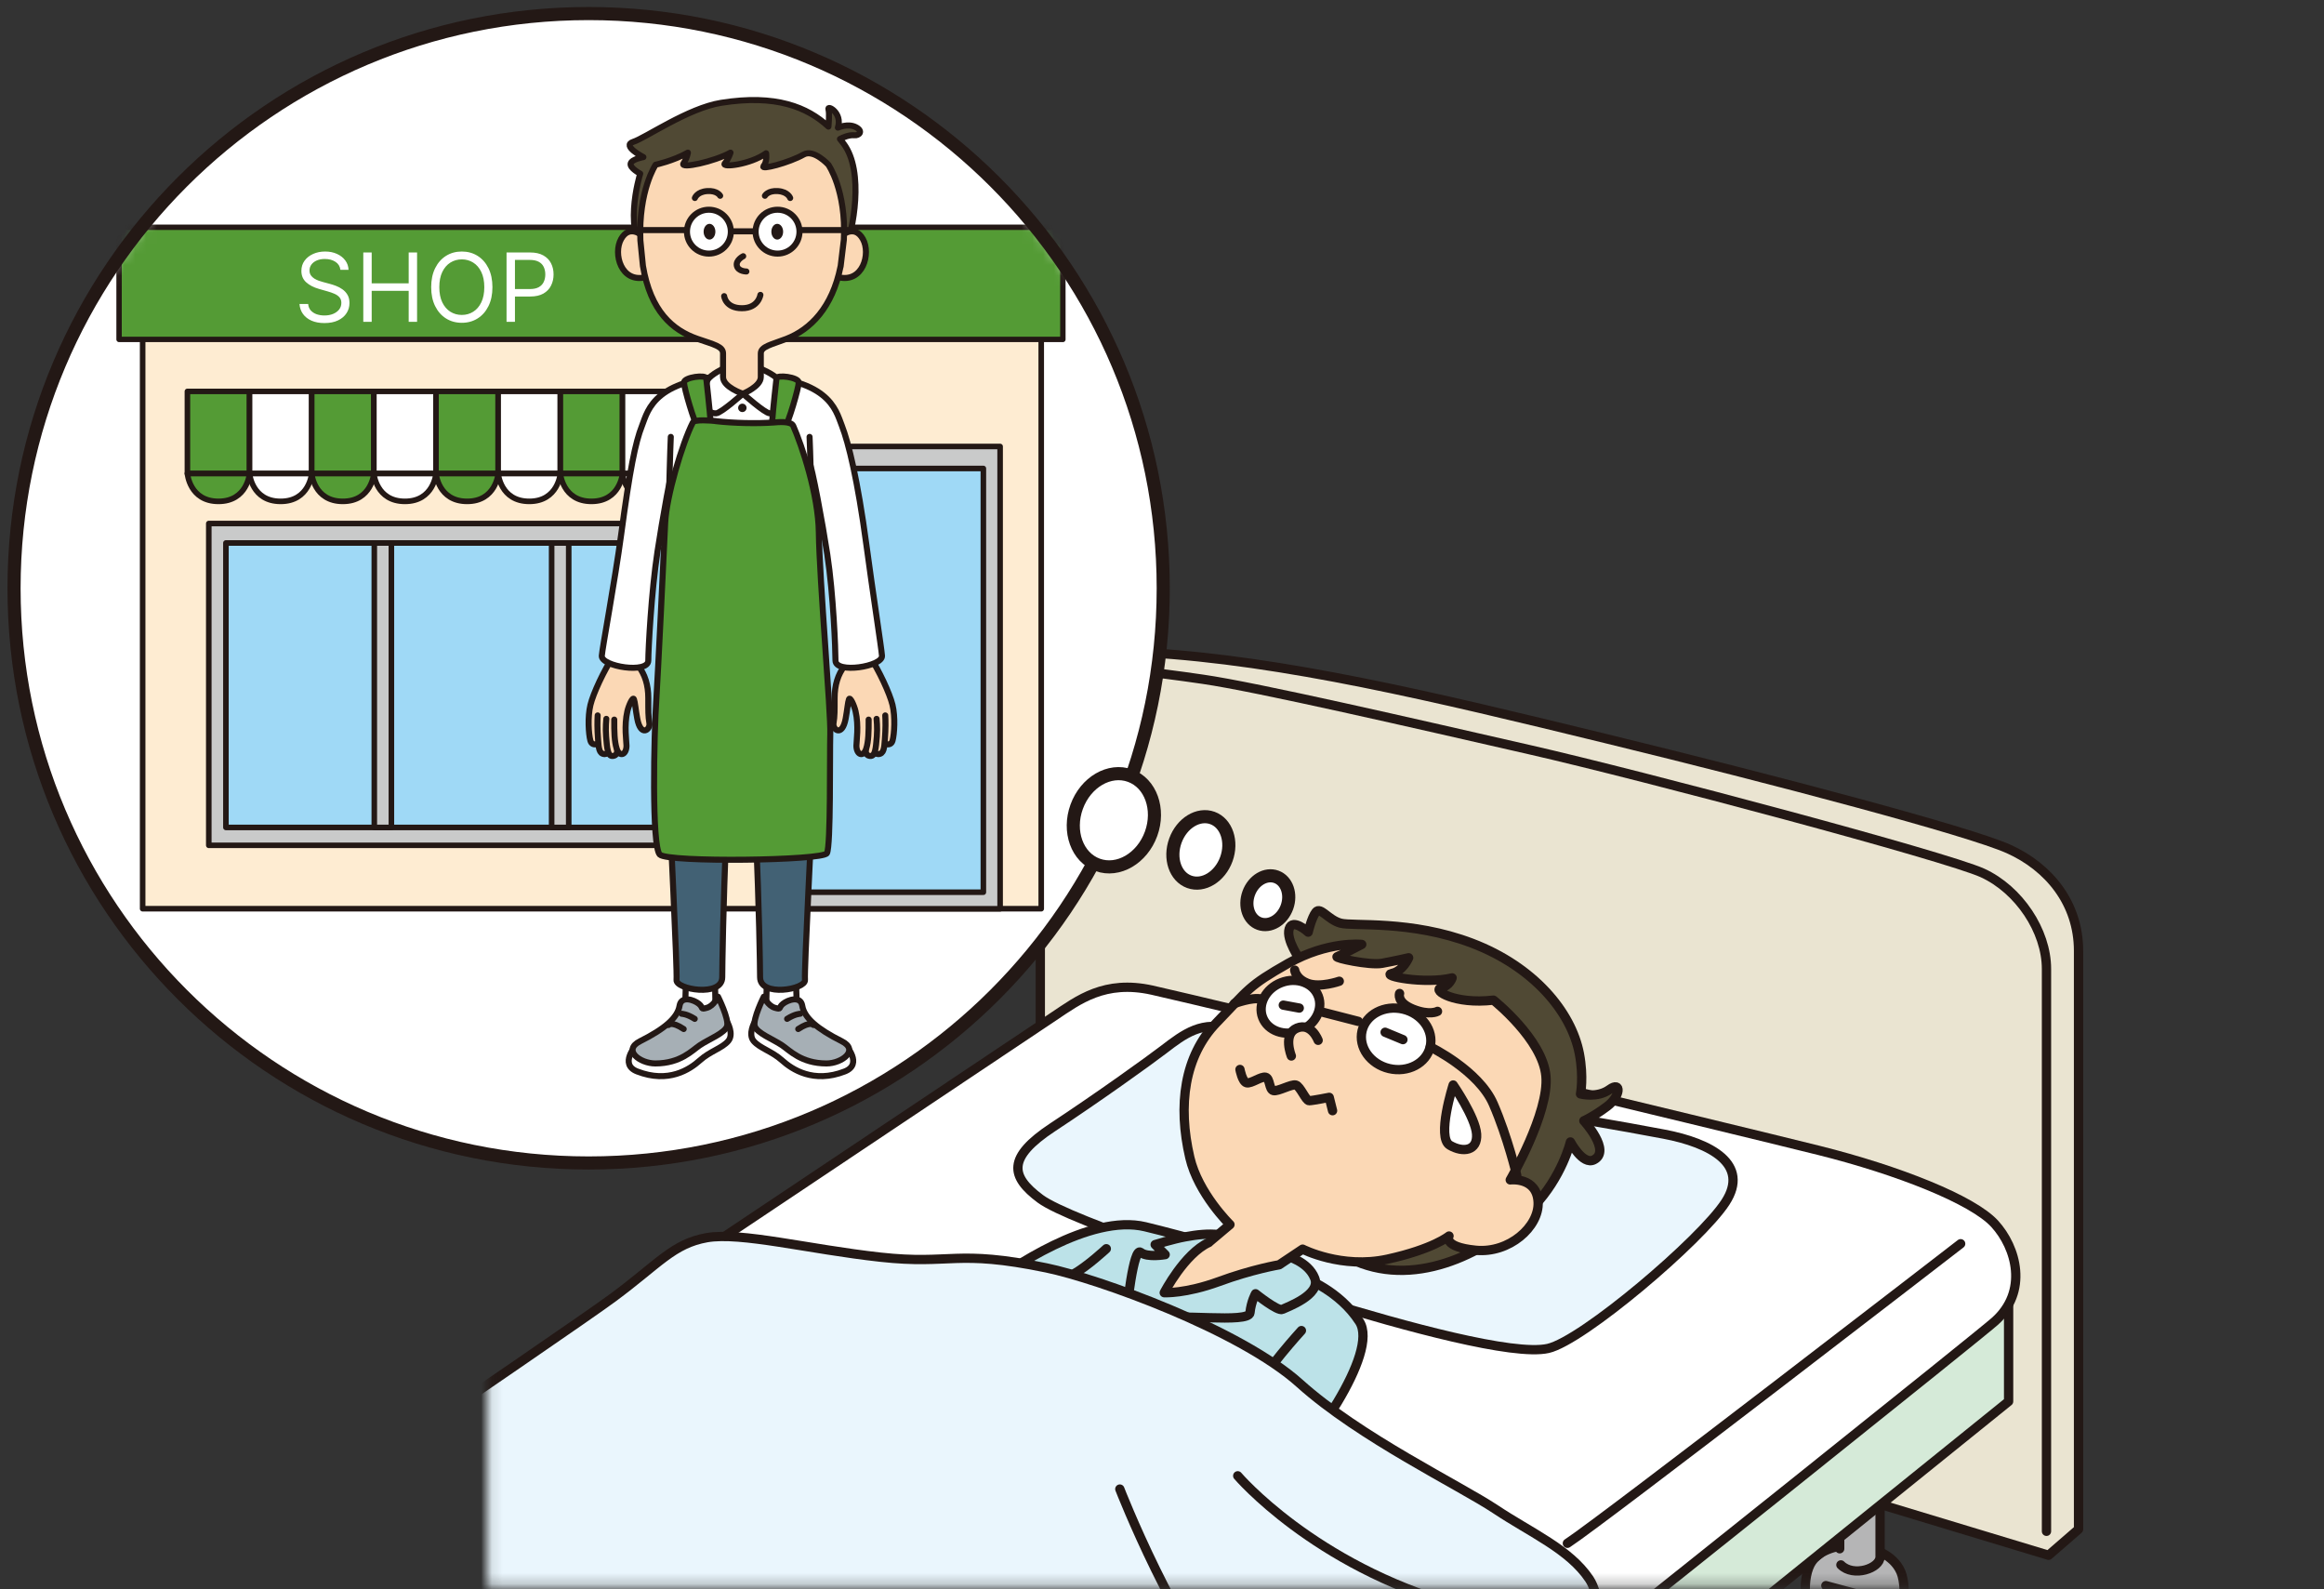 <svg width="215" height="147" viewBox="0 0 215 147" fill="none" xmlns="http://www.w3.org/2000/svg">
<rect x="0" y="0" width="215" height="147" fill="#333333" stroke="none"/>
<path d="M133.982 99.988C133.982 99.988 132.798 104.371 133.68 105.467C134.445 106.415 136.217 105.974 136.114 104.452C136.011 102.93 133.982 99.988 133.982 99.988Z" fill="white" stroke="#231815" stroke-width="0.809" stroke-linecap="round" stroke-linejoin="round"/>
<mask id="mask0_2451_17951" style="mask-type:luminance" maskUnits="userSpaceOnUse" x="45" y="44" width="170" height="103">
<path d="M214.573 44.898H45.107V146.787H214.573V44.898Z" fill="white"/>
</mask>
<g mask="url(#mask0_2451_17951)">
<path d="M168.062 150.29C166.827 149.055 166.672 145.812 167.635 144.422C168.599 143.033 170.834 142.93 170.834 142.93C170.834 142.93 173.18 143.356 173.93 143.996C174.68 144.636 174.136 147.798 174.136 147.798C174.136 147.798 169.555 151.783 168.062 150.29Z" fill="#B5B5B6" stroke="#231815" stroke-width="0.86" stroke-linecap="round" stroke-linejoin="round"/>
<path d="M176.537 152.372C177.23 149.086 175.902 146.023 173.569 145.53C171.237 145.038 168.784 147.303 168.09 150.589C167.396 153.875 168.725 156.938 171.057 157.431C173.39 157.923 175.843 155.658 176.537 152.372Z" fill="#595757" stroke="#231815" stroke-width="0.86" stroke-linecap="round" stroke-linejoin="round"/>
<path d="M175.724 152.086C176.166 149.992 175.448 148.067 174.121 147.787C172.794 147.507 171.36 148.978 170.918 151.072C170.476 153.166 171.193 155.09 172.52 155.371C173.847 155.651 175.282 154.18 175.724 152.086Z" fill="#C9CACA" stroke="#231815" stroke-width="0.86" stroke-linecap="round" stroke-linejoin="round"/>
<path d="M173.076 143.25C173.076 143.25 175.106 143.677 175.848 145.382C176.591 147.088 175.914 151.574 175.275 152.64C174.635 153.706 173.076 153.493 172.966 152.317C172.855 151.14 173.289 147.839 173.289 147.839L168.914 146.662" fill="#B5B5B6"/>
<path d="M173.076 143.25C173.076 143.25 175.106 143.677 175.848 145.382C176.591 147.088 175.914 151.574 175.275 152.64C174.635 153.706 173.076 153.493 172.966 152.317C172.855 151.14 173.289 147.839 173.289 147.839L168.914 146.662" stroke="#231815" stroke-width="0.86" stroke-linecap="round" stroke-linejoin="round"/>
<path d="M170.195 143.252V136.531L173.931 137.811V143.995C173.931 145.061 171.475 145.914 170.306 144.745" fill="#B5B5B6"/>
<path d="M170.195 143.252V136.531L173.931 137.811V143.995C173.931 145.061 171.475 145.914 170.306 144.745" stroke="#231815" stroke-width="0.86" stroke-linecap="round" stroke-linejoin="round"/>
<path d="M96.242 98.969V66.644C96.242 61.842 102.544 60.158 106.096 60.364C118.78 61.1 132.634 64.431 148.517 68.306C164.401 72.181 182.13 76.865 185.828 78.527C189.52 80.189 192.292 83.513 192.292 87.947V141.45L189.52 143.854L165.695 136.648L96.249 98.969H96.242Z" fill="#EAE4D1" stroke="#231815" stroke-width="0.86" stroke-linecap="round" stroke-linejoin="round"/>
<path d="M189.326 141.638V89.613C189.326 86.105 186.782 82.289 183.414 80.745C180.046 79.208 152.074 71.759 141.551 69.354C131.021 66.95 116.278 63.545 111.263 62.825C106.52 62.148 102.027 61.471 99.769 62.802" stroke="#231815" stroke-width="0.86" stroke-linecap="round" stroke-linejoin="round"/>
<path d="M185.822 119.469V129.624L75 219.026L59.117 212.746L57.822 194.091L185.455 120.02" fill="#D5EAD8"/>
<path d="M185.822 119.469V129.624L75 219.026L59.117 212.746L57.822 194.091L185.455 120.02" stroke="#231815" stroke-width="0.86" stroke-linecap="round" stroke-linejoin="round"/>
<path d="M61.328 118.179C61.328 118.179 95.315 95.457 97.528 93.986C99.742 92.508 102.19 90.611 106.58 91.582C111.566 92.692 160.863 104.553 168.245 106.399C175.636 108.244 182.489 110.972 184.526 113.186C186.555 115.399 187.666 119.466 184.526 122.238C181.386 125.01 74.262 210.338 72.968 211.081L9.611 158.622L61.328 118.171V118.179Z" fill="white" stroke="#231815" stroke-width="0.86" stroke-linecap="round" stroke-linejoin="round"/>
<path d="M181.386 115.039C181.386 115.039 148.142 140.71 145.002 142.747" stroke="#231815" stroke-width="0.86" stroke-linecap="round" stroke-linejoin="round"/>
<path d="M144.555 103.251C144.555 103.251 149.614 104.075 153.953 104.905C158.291 105.729 161.902 107.692 159.629 111.2C157.357 114.708 146.416 124.002 143.217 124.723C140.018 125.443 129.9 122.657 122.466 120.384C115.031 118.112 99.03 112.95 96.243 110.884C93.457 108.817 93.148 107.06 97.376 104.273C101.611 101.486 106.266 98.14 107.7 97.045C109.457 95.699 111.311 94.258 113.995 95.287C116.678 96.317 142.798 102.516 144.555 103.236V103.251Z" fill="#EAF6FD" stroke="#231815" stroke-width="0.86" stroke-linecap="round" stroke-linejoin="round"/>
<path d="M90.404 120.615C89.272 121.748 90.559 122.66 90.044 124.005C89.529 125.351 114.722 140.006 117.921 137.116C121.119 134.226 127.627 125.138 125.767 122.248C123.906 119.358 120.708 118.218 120.708 118.218C118.332 116.667 108.935 114.188 105.942 113.468C100.831 112.24 93.368 117.417 91.265 118.998" fill="#BCE2E8"/>
<path d="M90.404 120.615C89.272 121.748 90.559 122.66 90.044 124.005C89.529 125.351 114.722 140.006 117.921 137.116C121.119 134.226 127.627 125.138 125.767 122.248C123.906 119.358 120.708 118.218 120.708 118.218C118.332 116.667 108.935 114.188 105.942 113.468C100.831 112.24 93.368 117.417 91.265 118.998" stroke="#231815" stroke-width="0.86" stroke-linecap="round" stroke-linejoin="round"/>
<path d="M102.348 115.5C102.348 115.5 100.583 117.147 99.252 117.882" stroke="#231815" stroke-width="0.86" stroke-linecap="round" stroke-linejoin="round"/>
<path d="M106.867 122.039C108.727 121.421 115.537 122.451 115.64 121.421C115.743 120.392 116.154 119.664 116.154 119.664C116.154 119.664 118.221 121.318 118.632 121.112C119.044 120.906 122.243 119.767 121.625 118.222C121.008 116.671 119.044 116.156 118.632 116.053C118.632 116.053 113.779 114.296 112.75 114.193C111.72 114.09 110.786 114.193 109.654 114.399C108.522 114.605 106.867 115.119 106.867 115.119L107.794 116.046C107.794 116.046 106.132 116.34 105.529 115.84C104.874 115.288 104.234 120.892 104.08 122.862" fill="#BCE2E8"/>
<path d="M106.867 122.039C108.727 121.421 115.537 122.451 115.64 121.421C115.743 120.392 116.154 119.664 116.154 119.664C116.154 119.664 118.221 121.318 118.632 121.112C119.044 120.906 122.243 119.767 121.625 118.222C121.008 116.671 119.044 116.156 118.632 116.053C118.632 116.053 113.779 114.296 112.75 114.193C111.72 114.09 110.786 114.193 109.654 114.399C108.522 114.605 106.867 115.119 106.867 115.119L107.794 116.046C107.794 116.046 106.132 116.34 105.529 115.84C104.874 115.288 104.234 120.892 104.08 122.862" stroke="#231815" stroke-width="0.86" stroke-linecap="round" stroke-linejoin="round"/>
<path d="M120.398 123.07C120.398 123.07 116.993 126.784 115.854 129.056" stroke="#231815" stroke-width="0.86" stroke-linecap="round" stroke-linejoin="round"/>
<path d="M120.296 88.8C120.296 88.8 118.951 86.939 119.267 85.91C119.576 84.88 121.024 86.219 121.024 86.219C121.024 86.219 121.333 84.873 121.745 84.358C122.157 83.844 122.877 85.079 124.017 85.388C125.157 85.697 130.525 85.079 136.202 87.248C141.878 89.417 145.371 93.579 146.114 97.469C146.526 99.639 146.217 101.183 146.217 101.183C146.217 101.183 147.769 101.595 148.901 100.771C150.033 99.948 149.93 101.389 148.695 102.323C147.46 103.256 146.526 103.668 146.526 103.668C146.526 103.668 149.099 106.463 147.452 107.279C146.423 107.793 145.283 105.624 145.283 105.624C145.283 105.624 144.526 108.83 141.878 111.61C138.231 115.441 131.782 118.971 125.98 116.875C117.23 113.713 120.304 88.792 120.304 88.792L120.296 88.8Z" fill="#504934" stroke="#231815" stroke-width="0.86" stroke-linecap="round" stroke-linejoin="round"/>
<path d="M111.825 114.921L113.788 113.266C113.788 113.266 110.847 110.399 110.075 107.075C108.942 102.222 109.56 97.677 112.553 94.582C115.546 91.486 115.457 91.214 119.164 89.111C122.87 87.008 125.98 87.353 125.98 87.353C125.98 87.353 124.017 88.383 123.708 88.486C123.399 88.588 126.701 89.309 127.841 89.103C128.98 88.897 130.319 88.588 130.319 88.588C130.319 88.588 129.804 89.824 128.767 90.037C127.73 90.25 131.76 91.067 134.341 90.449C134.341 90.449 134.135 91.17 133.311 91.376C132.488 91.581 134.547 92.927 138.165 92.508C138.165 92.508 142.709 96.118 143.018 99.53C143.327 102.942 139.716 109.134 139.716 109.134C139.716 109.134 142.187 108.825 142.297 111.2C142.4 113.472 139.613 115.95 136.518 115.642C133.422 115.333 134.054 114.325 134.054 114.325C134.054 114.325 132.591 115.539 128.355 116.465C124.12 117.392 120.509 115.539 120.509 115.539L118.34 116.987C118.34 116.987 115.862 117.399 112.766 118.539C109.67 119.671 107.707 119.568 107.707 119.568C107.707 119.568 109.567 115.958 111.84 114.921H111.825Z" fill="#FBD8B5" stroke="#231815" stroke-width="0.86" stroke-linecap="round" stroke-linejoin="round"/>
<path d="M132.308 96.831C132.666 95.313 131.546 93.75 129.807 93.34C128.068 92.93 126.367 93.828 126.009 95.346C125.652 96.863 126.771 98.426 128.51 98.836C130.25 99.247 131.95 98.349 132.308 96.831Z" fill="white" stroke="#231815" stroke-width="0.86" stroke-linecap="round" stroke-linejoin="round"/>
<path d="M120.246 95.35C121.666 94.8 122.431 93.357 121.955 92.126C121.479 90.895 119.941 90.342 118.521 90.892C117.101 91.441 116.335 92.885 116.812 94.116C117.288 95.347 118.825 95.899 120.246 95.35Z" fill="white" stroke="#231815" stroke-width="0.86" stroke-linecap="round" stroke-linejoin="round"/>
<path d="M128.141 95.477L129.788 96.16" stroke="#231815" stroke-width="0.86" stroke-linecap="round" stroke-linejoin="round"/>
<path d="M118.721 92.969L120.199 93.241" stroke="#231815" stroke-width="0.86" stroke-linecap="round" stroke-linejoin="round"/>
<path d="M119.775 89.731C119.775 89.731 119.878 90.554 121.011 90.966C122.143 91.378 123.901 90.76 123.901 90.76" stroke="#231815" stroke-width="0.86" stroke-linecap="round" stroke-linejoin="round"/>
<path d="M129.48 91.891C129.48 91.891 129.171 92.714 130.716 93.339C132.267 93.957 132.988 93.545 132.988 93.545" stroke="#231815" stroke-width="0.86" stroke-linecap="round" stroke-linejoin="round"/>
<path d="M122.457 93.648L125.663 94.472" stroke="#231815" stroke-width="0.86" stroke-linecap="round" stroke-linejoin="round"/>
<path d="M119.467 97.674C119.467 97.674 118.644 95.637 119.982 95.093C121.321 94.549 121.946 96.225 121.946 96.225" fill="#FBD8B5"/>
<path d="M119.467 97.674C119.467 97.674 118.644 95.637 119.982 95.093C121.321 94.549 121.946 96.225 121.946 96.225" stroke="#231815" stroke-width="0.86" stroke-linecap="round" stroke-linejoin="round"/>
<path d="M132.318 96.832C132.318 96.832 136.811 99.016 138.15 102.112C139.495 105.208 140.319 108.722 140.319 108.722" stroke="#231815" stroke-width="0.86" stroke-linecap="round" stroke-linejoin="round"/>
<path d="M134.436 100.355C134.436 100.355 132.884 105.209 134.127 105.929C135.362 106.65 136.708 106.444 136.605 104.9C136.502 103.348 134.436 100.355 134.436 100.355Z" fill="white" stroke="#231815" stroke-width="0.86" stroke-linecap="round" stroke-linejoin="round"/>
<path d="M114.713 98.918C114.713 98.918 114.919 100.05 115.331 100.153C115.742 100.256 116.676 99.536 117.088 99.639C117.5 99.742 117.397 100.771 117.809 100.874C118.22 100.977 119.463 100.256 119.875 100.359C120.287 100.462 120.801 101.808 121.11 101.808C121.419 101.808 122.971 101.499 122.971 101.499L123.28 102.734" stroke="#231815" stroke-width="0.86" stroke-linecap="round" stroke-linejoin="round"/>
<path d="M114.201 92.821C114.201 92.821 115.856 92.203 116.679 92.409" stroke="#231815" stroke-width="0.86" stroke-linecap="round" stroke-linejoin="round"/>
<path d="M11.088 151.239C11.088 151.239 52.458 123.164 56.708 120.024C60.958 116.884 62.253 115.038 65.392 114.479C68.532 113.928 74.834 115.553 81.438 116.281C88.041 117.009 88.372 115.531 96.806 117.274C101.564 118.259 114.704 122.972 120.249 127.965C125.793 132.951 135.022 137.385 138.353 139.598C141.676 141.812 145.184 143.29 147.037 146.062C148.89 148.834 148.147 158.805 146.853 161.945C145.559 165.085 135.22 173.578 128.94 178.387C122.661 183.189 93.291 207.573 88.122 211.816C82.952 216.066 78.327 219.662 75.746 220.5C73.165 221.331 67.988 213.485 66.51 212.926C65.032 212.375 11.103 151.239 11.103 151.239H11.088Z" fill="#EAF6FD" stroke="#231815" stroke-width="0.86" stroke-linecap="round" stroke-linejoin="round"/>
<path d="M-16.803 149.762C-16.803 145.695 -15.876 143.114 -12.369 143.298C-8.861 143.482 7.765 144.96 28.266 150.13C44.715 154.277 64.864 163.895 72.35 169.587C75.43 171.925 75.938 173.896 75.938 178.572C75.938 191.838 76.107 223.457 76.107 223.457L73.519 224.752L-15.325 190.955L-16.803 149.769V149.762Z" fill="#EAE4D1" stroke="#231815" stroke-width="0.86" stroke-linecap="round" stroke-linejoin="round"/>
<path d="M-14.4 145.516C-14.4 145.516 -12.555 145.699 -4.245 146.626C4.064 147.553 25.859 151.795 40.639 157.34C55.413 162.884 69.266 171.194 70.744 172.672C72.222 174.15 72.958 177.841 72.958 181.54V222.726" stroke="#231815" stroke-width="0.86" stroke-linecap="round" stroke-linejoin="round"/>
<path d="M114.506 136.504C114.506 136.504 121.528 144.762 134.742 148.483" stroke="#231815" stroke-width="0.86" stroke-linecap="round" stroke-linejoin="round"/>
<path d="M103.598 137.73C103.598 137.73 108.701 150.886 114.789 157.835" stroke="#231815" stroke-width="0.86" stroke-linecap="round" stroke-linejoin="round"/>
</g>
<path d="M54.456 107.569C83.814 107.569 107.614 83.769 107.614 54.411C107.614 25.053 83.814 1.254 54.456 1.254C25.098 1.254 1.299 25.053 1.299 54.411C1.299 83.769 25.098 107.569 54.456 107.569Z" fill="white"/>
<mask id="mask1_2451_17951" style="mask-type:luminance" maskUnits="userSpaceOnUse" x="1" y="1" width="107" height="107">
<path d="M54.458 107.565C83.816 107.565 107.616 83.766 107.616 54.407C107.616 25.049 83.816 1.25 54.458 1.25C25.1 1.25 1.301 25.049 1.301 54.407C1.301 83.766 25.1 107.565 54.458 107.565Z" fill="white"/>
</mask>
<g mask="url(#mask1_2451_17951)">
<path d="M96.327 29.586H13.197V84.052H96.327V29.586Z" fill="#FEECD2" stroke="#231815" stroke-width="0.515" stroke-linecap="round" stroke-linejoin="round"/>
<path d="M67.51 48.422H19.316V78.188H67.51V48.422Z" fill="#C9CACA" stroke="#231815" stroke-width="0.515" stroke-linecap="round" stroke-linejoin="round"/>
<path d="M65.925 50.223H20.9V76.533H65.925V50.223Z" fill="#9FD9F6" stroke="#231815" stroke-width="0.515" stroke-linecap="round" stroke-linejoin="round"/>
<path d="M36.208 50.223H34.627V76.533H36.208V50.223Z" fill="#C9CACA" stroke="#231815" stroke-width="0.515" stroke-linecap="round" stroke-linejoin="round"/>
<path d="M52.614 50.223H51.033V76.533H52.614V50.223Z" fill="#C9CACA" stroke="#231815" stroke-width="0.515" stroke-linecap="round" stroke-linejoin="round"/>
<path d="M23.088 36.203H17.338V43.799H23.088V36.203Z" fill="#549B35" stroke="#231815" stroke-width="0.515" stroke-linecap="round" stroke-linejoin="round"/>
<path d="M28.838 36.203H23.088V43.799H28.838V36.203Z" fill="white"/>
<path d="M28.838 36.203H23.088V43.799H28.838V36.203Z" stroke="#231815" stroke-width="0.515" stroke-linecap="round" stroke-linejoin="round"/>
<path d="M34.588 36.203H28.838V43.799H34.588V36.203Z" fill="#549B35" stroke="#231815" stroke-width="0.515" stroke-linecap="round" stroke-linejoin="round"/>
<path d="M40.338 36.203H34.588V43.799H40.338V36.203Z" fill="white"/>
<path d="M40.338 36.203H34.588V43.799H40.338V36.203Z" stroke="#231815" stroke-width="0.515" stroke-linecap="round" stroke-linejoin="round"/>
<path d="M46.086 36.203H40.336V43.799H46.086V36.203Z" fill="#549B35" stroke="#231815" stroke-width="0.515" stroke-linecap="round" stroke-linejoin="round"/>
<path d="M51.838 36.203H46.088V43.799H51.838V36.203Z" fill="white"/>
<path d="M51.838 36.203H46.088V43.799H51.838V36.203Z" stroke="#231815" stroke-width="0.515" stroke-linecap="round" stroke-linejoin="round"/>
<path d="M57.592 36.203H51.842V43.799H57.592V36.203Z" fill="#549B35" stroke="#231815" stroke-width="0.515" stroke-linecap="round" stroke-linejoin="round"/>
<path d="M63.34 36.203H57.59V43.799H63.34V36.203Z" fill="white"/>
<path d="M63.34 36.203H57.59V43.799H63.34V36.203Z" stroke="#231815" stroke-width="0.515" stroke-linecap="round" stroke-linejoin="round"/>
<path d="M69.08 36.203H63.33V43.799H69.08V36.203Z" fill="#549B35" stroke="#231815" stroke-width="0.515" stroke-linecap="round" stroke-linejoin="round"/>
<path d="M92.524 41.297H72.633V84.057H92.524V41.297Z" fill="#C9CACA" stroke="#231815" stroke-width="0.515" stroke-linecap="round" stroke-linejoin="round"/>
<path d="M90.974 43.332H74.201V82.525H90.974V43.332Z" fill="#9FD9F6" stroke="#231815" stroke-width="0.515" stroke-linecap="round" stroke-linejoin="round"/>
<path d="M17.336 43.801C17.336 43.801 17.542 46.374 20.211 46.374C22.88 46.374 23.086 43.801 23.086 43.801H17.336Z" fill="#549B35" stroke="#231815" stroke-width="0.515" stroke-linecap="round" stroke-linejoin="round"/>
<path d="M23.086 43.801C23.086 43.801 23.292 46.374 25.961 46.374C28.63 46.374 28.836 43.801 28.836 43.801H23.086Z" fill="white" stroke="#231815" stroke-width="0.515" stroke-linecap="round" stroke-linejoin="round"/>
<path d="M28.838 43.801C28.838 43.801 29.044 46.374 31.713 46.374C34.382 46.374 34.588 43.801 34.588 43.801H28.838Z" fill="#549B35" stroke="#231815" stroke-width="0.515" stroke-linecap="round" stroke-linejoin="round"/>
<path d="M34.586 43.801C34.586 43.801 34.792 46.374 37.461 46.374C40.13 46.374 40.336 43.801 40.336 43.801H34.586Z" fill="white" stroke="#231815" stroke-width="0.515" stroke-linecap="round" stroke-linejoin="round"/>
<path d="M40.34 43.801C40.34 43.801 40.546 46.374 43.215 46.374C45.884 46.374 46.09 43.801 46.09 43.801H40.34Z" fill="#549B35" stroke="#231815" stroke-width="0.515" stroke-linecap="round" stroke-linejoin="round"/>
<path d="M46.09 43.801C46.09 43.801 46.296 46.374 48.965 46.374C51.634 46.374 51.84 43.801 51.84 43.801H46.09Z" fill="white" stroke="#231815" stroke-width="0.515" stroke-linecap="round" stroke-linejoin="round"/>
<path d="M51.84 43.801C51.84 43.801 52.046 46.374 54.715 46.374C57.384 46.374 57.59 43.801 57.59 43.801H51.84Z" fill="#549B35" stroke="#231815" stroke-width="0.515" stroke-linecap="round" stroke-linejoin="round"/>
<path d="M57.59 43.801C57.59 43.801 57.796 46.374 60.465 46.374C63.134 46.374 63.34 43.801 63.34 43.801H57.59Z" fill="white" stroke="#231815" stroke-width="0.515" stroke-linecap="round" stroke-linejoin="round"/>
<path d="M63.334 43.801C63.334 43.801 63.54 46.374 66.209 46.374C68.878 46.374 69.084 43.801 69.084 43.801H63.334Z" fill="#549B35" stroke="#231815" stroke-width="0.515" stroke-linecap="round" stroke-linejoin="round"/>
<path d="M98.329 21.02H11.016V31.395H98.329V21.02Z" fill="#549B35" stroke="#231815" stroke-width="0.5" stroke-linecap="round" stroke-linejoin="round"/>
<path d="M31.492 24.956C31.454 24.639 31.302 24.392 31.034 24.217C30.767 24.041 30.439 23.954 30.05 23.954C29.766 23.954 29.518 24 29.305 24.092C29.094 24.183 28.928 24.31 28.809 24.471C28.692 24.632 28.634 24.814 28.634 25.019C28.634 25.19 28.675 25.338 28.756 25.461C28.84 25.582 28.946 25.683 29.076 25.765C29.205 25.844 29.341 25.91 29.483 25.962C29.625 26.012 29.756 26.053 29.875 26.084L30.527 26.26C30.694 26.304 30.88 26.364 31.084 26.442C31.291 26.519 31.489 26.625 31.677 26.758C31.867 26.89 32.023 27.059 32.147 27.266C32.27 27.473 32.331 27.727 32.331 28.027C32.331 28.374 32.241 28.687 32.059 28.967C31.879 29.247 31.616 29.47 31.269 29.635C30.925 29.8 30.506 29.882 30.013 29.882C29.553 29.882 29.155 29.808 28.819 29.66C28.485 29.512 28.221 29.305 28.029 29.039C27.839 28.774 27.732 28.466 27.706 28.115H28.509C28.529 28.357 28.611 28.558 28.753 28.717C28.897 28.873 29.079 28.99 29.298 29.068C29.52 29.143 29.758 29.18 30.013 29.18C30.309 29.18 30.576 29.132 30.812 29.036C31.048 28.938 31.235 28.802 31.373 28.629C31.511 28.453 31.579 28.249 31.579 28.015C31.579 27.802 31.52 27.628 31.401 27.495C31.282 27.361 31.125 27.252 30.931 27.169C30.737 27.085 30.527 27.012 30.301 26.949L29.511 26.724C29.01 26.58 28.613 26.374 28.321 26.106C28.028 25.839 27.882 25.489 27.882 25.057C27.882 24.697 27.979 24.384 28.173 24.117C28.37 23.847 28.633 23.638 28.963 23.49C29.295 23.34 29.666 23.264 30.075 23.264C30.489 23.264 30.857 23.338 31.178 23.487C31.5 23.633 31.755 23.834 31.943 24.088C32.133 24.343 32.233 24.633 32.244 24.956H31.492ZM33.609 29.77V23.352H34.386V26.21H37.808V23.352H38.585V29.77H37.808V26.899H34.386V29.77H33.609ZM45.556 26.561C45.556 27.238 45.434 27.823 45.189 28.316C44.945 28.809 44.609 29.189 44.183 29.456C43.757 29.724 43.27 29.857 42.723 29.857C42.176 29.857 41.689 29.724 41.263 29.456C40.837 29.189 40.502 28.809 40.257 28.316C40.013 27.823 39.89 27.238 39.89 26.561C39.89 25.884 40.013 25.299 40.257 24.806C40.502 24.313 40.837 23.933 41.263 23.665C41.689 23.398 42.176 23.264 42.723 23.264C43.27 23.264 43.757 23.398 44.183 23.665C44.609 23.933 44.945 24.313 45.189 24.806C45.434 25.299 45.556 25.884 45.556 26.561ZM44.804 26.561C44.804 26.005 44.711 25.536 44.525 25.154C44.341 24.771 44.091 24.482 43.776 24.286C43.463 24.09 43.112 23.991 42.723 23.991C42.335 23.991 41.983 24.09 41.667 24.286C41.354 24.482 41.104 24.771 40.918 25.154C40.734 25.536 40.642 26.005 40.642 26.561C40.642 27.116 40.734 27.585 40.918 27.968C41.104 28.35 41.354 28.639 41.667 28.836C41.983 29.032 42.335 29.13 42.723 29.13C43.112 29.13 43.463 29.032 43.776 28.836C44.091 28.639 44.341 28.35 44.525 27.968C44.711 27.585 44.804 27.116 44.804 26.561ZM46.862 29.77V23.352H49.031C49.534 23.352 49.946 23.443 50.266 23.625C50.587 23.804 50.825 24.048 50.98 24.355C51.135 24.662 51.212 25.005 51.212 25.383C51.212 25.761 51.135 26.104 50.98 26.413C50.828 26.723 50.591 26.969 50.272 27.153C49.952 27.335 49.543 27.426 49.044 27.426H47.489V26.736H49.018C49.363 26.736 49.64 26.677 49.849 26.558C50.058 26.439 50.209 26.278 50.303 26.075C50.399 25.87 50.447 25.64 50.447 25.383C50.447 25.126 50.399 24.896 50.303 24.693C50.209 24.491 50.057 24.332 49.846 24.217C49.635 24.1 49.355 24.041 49.006 24.041H47.64V29.77H46.862Z" fill="white"/>
<path d="M78.244 59.671L80.281 59.598C80.281 59.598 80.156 60.237 80.399 60.605C81.325 62.017 82.311 64.135 82.568 65.201C82.84 66.326 82.737 67.885 82.575 68.495C82.399 69.172 81.472 68.841 81.061 67.856C80.855 67.37 79.899 67.642 79.899 67.642L79.707 65.26L78.244 59.664V59.671Z" fill="#FBD8B5" stroke="#231815" stroke-width="0.559" stroke-linecap="round" stroke-linejoin="round"/>
<path d="M81.897 66.172C81.926 66.665 81.941 67.371 81.86 68.415C81.801 69.172 81.779 69.731 81.25 69.753C80.654 69.775 80.581 68.047 80.581 68.047L80.309 66.819" fill="#FBD8B5"/>
<path d="M81.897 66.172C81.926 66.665 81.941 67.371 81.86 68.415C81.801 69.172 81.779 69.731 81.25 69.753C80.654 69.775 80.581 68.047 80.581 68.047L80.309 66.819" stroke="#231815" stroke-width="0.559" stroke-linecap="round" stroke-linejoin="round"/>
<path d="M81.095 66.489C81.095 66.489 81.184 67.32 81.118 68.121C81.029 69.217 80.97 69.952 80.514 69.923C79.919 69.886 80.103 69.188 80.132 68.57C80.147 68.195 79.934 66.438 79.934 66.438" fill="#FBD8B5"/>
<path d="M81.095 66.489C81.095 66.489 81.184 67.32 81.118 68.121C81.029 69.217 80.97 69.952 80.514 69.923C79.919 69.886 80.103 69.188 80.132 68.57C80.147 68.195 79.934 66.438 79.934 66.438" stroke="#231815" stroke-width="0.559" stroke-linecap="round" stroke-linejoin="round"/>
<path d="M80.361 66.558C80.368 67.676 80.346 68.587 80.14 69.234C79.883 70.073 79.236 69.83 79.228 68.977C79.228 68.58 79.464 67.131 79.147 65.778C79.022 65.249 78.64 64.396 78.537 64.683C78.434 64.969 78.39 65.624 78.236 66.462C77.912 68.205 77.015 67.492 77.111 66.896C77.221 66.212 77.214 65.8 77.214 64.58C77.214 63.352 77.522 62.381 78.14 61.58C78.699 60.866 77.949 60.175 78.118 59.881L80.287 59.602" fill="#FBD8B5"/>
<path d="M80.361 66.558C80.368 67.676 80.346 68.587 80.14 69.234C79.883 70.073 79.236 69.83 79.228 68.977C79.228 68.58 79.464 67.131 79.147 65.778C79.022 65.249 78.64 64.396 78.537 64.683C78.434 64.969 78.39 65.624 78.236 66.462C77.912 68.205 77.015 67.492 77.111 66.896C77.221 66.212 77.214 65.8 77.214 64.58C77.214 63.352 77.522 62.381 78.14 61.58C78.699 60.866 77.949 60.175 78.118 59.881L80.287 59.602" stroke="#231815" stroke-width="0.559" stroke-linecap="round" stroke-linejoin="round"/>
<path d="M79.03 12.511C79.479 12.562 79.898 12.136 79.177 11.761C78.449 11.386 77.515 11.805 77.515 11.805C77.964 10.437 76.515 9.679 76.64 10.106C76.751 10.481 76.662 11.474 76.64 11.709C74.692 9.907 71.802 8.701 66.713 9.51C63.669 9.996 59.698 12.768 58.581 13.121C57.463 13.474 59.522 14.533 59.522 14.533C59.522 14.533 58.463 14.709 58.345 15.121C58.227 15.533 59.228 16.062 59.228 16.062C59.169 16.239 57.47 21.871 60.117 23.813C63.662 26.416 76.332 27.408 78.214 22.996C78.898 21.386 79.993 15.878 78.052 13.297C77.942 13.15 77.824 13.003 77.707 12.856C77.971 12.716 78.552 12.459 79.03 12.511Z" fill="#504934" stroke="#231815" stroke-width="0.559" stroke-linecap="round" stroke-linejoin="round"/>
<path d="M59.345 21.75C59.345 21.75 58.227 20.75 57.463 22.103C56.698 23.456 57.463 26.221 59.757 25.633C62.051 25.045 59.345 21.75 59.345 21.75Z" fill="#FBD8B5" stroke="#231815" stroke-width="0.559" stroke-linecap="round" stroke-linejoin="round"/>
<path d="M77.942 21.75C77.942 21.75 79.06 20.75 79.825 22.103C80.589 23.456 79.825 26.221 77.53 25.633C75.236 25.045 77.942 21.75 77.942 21.75Z" fill="#FBD8B5" stroke="#231815" stroke-width="0.559" stroke-linecap="round" stroke-linejoin="round"/>
<path d="M58.854 96.67C58.854 96.67 57.236 98.442 58.949 99.104C61.846 100.229 63.81 98.92 64.751 98.075C65.685 97.236 66.81 96.95 67.369 96.295C67.928 95.641 67.273 94.516 67.273 94.516L58.854 96.67Z" fill="white" stroke="#231815" stroke-width="0.559" stroke-linecap="round" stroke-linejoin="round"/>
<path d="M63.552 87.874C63.552 87.874 63.383 92.831 63.383 93.485C63.383 94.14 66.192 94.419 66.192 93.11C66.192 91.801 66.023 87.963 66.023 87.963L63.552 87.867V87.874Z" fill="white" stroke="#231815" stroke-width="0.559" stroke-linecap="round" stroke-linejoin="round"/>
<path d="M62.867 93.026C63.029 92.077 64.176 92.467 64.647 92.842C65.117 93.217 64.742 93.401 65.397 93.217C66.051 93.033 66.426 92.188 66.426 92.188C66.426 92.188 67.456 94.246 67.264 94.901C67.073 95.555 65.581 96.114 64.742 96.68C64.044 97.144 62.963 98.364 60.624 98.364C59.212 98.364 57.558 97.136 59.22 96.305C61.463 95.18 62.683 94.151 62.867 93.033V93.026Z" fill="#A6AFB5" stroke="#231815" stroke-width="0.559" stroke-linecap="round" stroke-linejoin="round"/>
<path d="M61.846 94.805C61.846 94.805 62.125 94.43 63.25 95.18" stroke="#231815" stroke-width="0.559" stroke-linecap="round" stroke-linejoin="round"/>
<path d="M63.059 93.769C63.059 93.769 63.529 93.769 64.272 94.24" stroke="#231815" stroke-width="0.559" stroke-linecap="round" stroke-linejoin="round"/>
<path d="M78.243 96.67C78.243 96.67 79.861 98.442 78.147 99.104C75.25 100.229 73.287 98.92 72.346 98.075C71.412 97.236 70.287 96.95 69.728 96.295C69.169 95.641 69.823 94.516 69.823 94.516L78.243 96.67Z" fill="white" stroke="#231815" stroke-width="0.559" stroke-linecap="round" stroke-linejoin="round"/>
<path d="M73.545 88.136C73.545 88.136 73.714 92.673 73.714 93.276C73.714 93.879 70.891 94.129 70.891 92.931C70.891 91.732 71.06 88.217 71.06 88.217L73.545 88.129V88.136Z" fill="white" stroke="#231815" stroke-width="0.559" stroke-linecap="round" stroke-linejoin="round"/>
<path d="M61.375 61.69C61.375 61.69 61.515 64.749 61.757 70.61C62 76.471 62.669 89.773 62.588 90.641C62.5 91.516 66.817 92.258 66.817 90.39C66.817 88.523 67.199 66.117 68.552 66.117C69.905 66.117 70.317 88.523 70.317 90.39C70.317 92.258 74.552 91.516 74.471 90.641C74.391 89.765 75.096 76.471 75.339 70.61C75.582 64.749 75.721 61.69 75.721 61.69L68.486 57.668L61.375 61.69Z" fill="#426174" stroke="#231815" stroke-width="0.559" stroke-linecap="round" stroke-linejoin="round"/>
<path d="M74.22 93.026C74.058 92.077 72.911 92.467 72.44 92.842C71.97 93.217 72.345 93.401 71.69 93.217C71.036 93.033 70.661 92.188 70.661 92.188C70.661 92.188 69.631 94.246 69.823 94.901C70.014 95.555 71.506 96.114 72.345 96.68C73.043 97.144 74.124 98.364 76.463 98.364C77.874 98.364 79.529 97.136 77.867 96.305C75.624 95.18 74.404 94.151 74.22 93.033V93.026Z" fill="#A6AFB5" stroke="#231815" stroke-width="0.559" stroke-linecap="round" stroke-linejoin="round"/>
<path d="M75.25 94.805C75.25 94.805 74.971 94.43 73.846 95.18" stroke="#231815" stroke-width="0.559" stroke-linecap="round" stroke-linejoin="round"/>
<path d="M74.032 93.769C74.032 93.769 73.561 93.769 72.818 94.24" stroke="#231815" stroke-width="0.559" stroke-linecap="round" stroke-linejoin="round"/>
<path d="M58.947 59.671L56.91 59.598C56.91 59.598 57.035 60.237 56.793 60.605C55.866 62.017 54.881 64.135 54.623 65.201C54.351 66.326 54.454 67.885 54.616 68.495C54.792 69.172 55.719 68.841 56.131 67.856C56.337 67.37 57.293 67.642 57.293 67.642L57.484 65.26L58.947 59.664V59.671Z" fill="#FBD8B5" stroke="#231815" stroke-width="0.559" stroke-linecap="round" stroke-linejoin="round"/>
<path d="M55.293 66.172C55.264 66.665 55.249 67.371 55.33 68.415C55.389 69.172 55.411 69.731 55.94 69.753C56.536 69.775 56.609 68.047 56.609 68.047L56.881 66.819" fill="#FBD8B5"/>
<path d="M55.293 66.172C55.264 66.665 55.249 67.371 55.33 68.415C55.389 69.172 55.411 69.731 55.94 69.753C56.536 69.775 56.609 68.047 56.609 68.047L56.881 66.819" stroke="#231815" stroke-width="0.559" stroke-linecap="round" stroke-linejoin="round"/>
<path d="M56.093 66.489C56.093 66.489 56.005 67.32 56.072 68.121C56.16 69.217 56.219 69.952 56.675 69.923C57.27 69.886 57.086 69.188 57.057 68.57C57.042 68.195 57.255 66.438 57.255 66.438" fill="#FBD8B5"/>
<path d="M56.093 66.489C56.093 66.489 56.005 67.32 56.072 68.121C56.16 69.217 56.219 69.952 56.675 69.923C57.27 69.886 57.086 69.188 57.057 68.57C57.042 68.195 57.255 66.438 57.255 66.438" stroke="#231815" stroke-width="0.559" stroke-linecap="round" stroke-linejoin="round"/>
<path d="M56.827 66.558C56.82 67.676 56.842 68.587 57.048 69.234C57.305 70.073 57.952 69.83 57.96 68.977C57.96 68.58 57.724 67.131 58.041 65.778C58.166 65.249 58.548 64.396 58.651 64.683C58.754 64.969 58.798 65.624 58.953 66.462C59.276 68.205 60.173 67.492 60.078 66.896C59.967 66.212 59.975 65.8 59.975 64.58C59.975 63.352 59.666 62.381 59.048 61.58C58.489 60.866 59.239 60.175 59.07 59.881L56.901 59.602" fill="#FBD8B5"/>
<path d="M56.827 66.558C56.82 67.676 56.842 68.587 57.048 69.234C57.305 70.073 57.952 69.83 57.96 68.977C57.96 68.58 57.724 67.131 58.041 65.778C58.166 65.249 58.548 64.396 58.651 64.683C58.754 64.969 58.798 65.624 58.953 66.462C59.276 68.205 60.173 67.492 60.078 66.896C59.967 66.212 59.975 65.8 59.975 64.58C59.975 63.352 59.666 62.381 59.048 61.58C58.489 60.866 59.239 60.175 59.07 59.881L56.901 59.602" stroke="#231815" stroke-width="0.559" stroke-linecap="round" stroke-linejoin="round"/>
<path d="M74.823 42.527C75.153 43.306 76.095 48.395 76.536 51.285C77.102 55.005 77.293 60.094 77.293 61.094C77.293 62.344 81.661 61.653 81.595 60.66C81.551 59.976 80.72 54.652 80.154 50.409C79.338 44.343 78.499 40.96 77.882 39.372C77.293 37.872 76.734 34.842 68.638 34.695C60.542 34.842 59.976 37.872 59.395 39.372C58.77 40.96 58.278 43.402 57.461 49.476C56.888 53.718 55.718 59.976 55.674 60.66C55.616 61.66 59.976 62.344 59.976 61.094C59.976 60.087 60.256 54.748 60.822 51.035C61.263 48.145 62.116 43.299 62.44 42.519" fill="white"/>
<path d="M74.823 42.527C75.153 43.306 76.095 48.395 76.536 51.285C77.102 55.005 77.293 60.094 77.293 61.094C77.293 62.344 81.661 61.653 81.595 60.66C81.551 59.976 80.72 54.652 80.154 50.409C79.338 44.343 78.499 40.96 77.882 39.372C77.293 37.872 76.734 34.842 68.638 34.695C60.542 34.842 59.976 37.872 59.395 39.372C58.77 40.96 58.278 43.402 57.461 49.476C56.888 53.718 55.718 59.976 55.674 60.66C55.616 61.66 59.976 62.344 59.976 61.094C59.976 60.087 60.256 54.748 60.822 51.035C61.263 48.145 62.116 43.299 62.44 42.519" stroke="#231815" stroke-width="0.559" stroke-linecap="round" stroke-linejoin="round"/>
<path d="M74.896 40.41C75.021 43.094 75.205 52.712 75.308 54.257C75.308 54.257 75.779 61.507 75.867 62.345C75.941 63.036 70.852 63.845 69.977 63.522C69.102 63.198 68.668 62.066 68.668 62.066C68.668 62.066 68.168 63.191 67.425 63.544C66.683 63.897 61.006 63.081 61.087 62.345C61.182 61.507 61.646 54.257 61.646 54.257C61.749 52.712 61.932 43.094 62.057 40.41" fill="white"/>
<path d="M74.896 40.41C75.021 43.094 75.205 52.712 75.308 54.257C75.308 54.257 75.779 61.507 75.867 62.345C75.941 63.036 70.852 63.845 69.977 63.522C69.102 63.198 68.668 62.066 68.668 62.066C68.668 62.066 68.168 63.191 67.425 63.544C66.683 63.897 61.006 63.081 61.087 62.345C61.182 61.507 61.646 54.257 61.646 54.257C61.749 52.712 61.932 43.094 62.057 40.41" stroke="#231815" stroke-width="0.559" stroke-linecap="round" stroke-linejoin="round"/>
<path d="M67.058 34.023C67.058 34.023 65.742 34.626 65.463 35.148C65.183 35.671 64.72 38.281 66.249 38.23C66.713 38.215 68.735 36.406 68.735 36.406" fill="white"/>
<path d="M67.058 34.023C67.058 34.023 65.742 34.626 65.463 35.148C65.183 35.671 64.72 38.281 66.249 38.23C66.713 38.215 68.735 36.406 68.735 36.406" stroke="#231815" stroke-width="0.559" stroke-linecap="round" stroke-linejoin="round"/>
<path d="M70.094 33.98C70.094 33.98 71.712 34.628 71.999 35.15C72.286 35.672 72.742 38.282 71.212 38.231C70.749 38.216 68.727 36.407 68.727 36.407" fill="white"/>
<path d="M70.094 33.98C70.094 33.98 71.712 34.628 71.999 35.15C72.286 35.672 72.742 38.282 71.212 38.231C70.749 38.216 68.727 36.407 68.727 36.407" stroke="#231815" stroke-width="0.559" stroke-linecap="round" stroke-linejoin="round"/>
<path d="M77.759 24.662C77.002 28.434 74.987 30.471 72.759 31.339C71.376 31.876 70.384 32.045 70.384 32.692C70.384 33.339 70.384 33.993 70.384 34.876C70.384 35.758 68.722 36.42 68.722 36.42C68.722 36.42 66.891 35.81 66.891 34.876V32.692C66.891 32.045 66.075 31.876 64.516 31.339C62.221 30.545 60.184 28.794 59.479 24.596L59.243 22.228C59.059 17.617 60.655 15.235 60.655 15.235C60.655 15.235 62.288 14.882 63.641 14.117C63.641 14.117 63.582 14.588 63.229 15.117C62.876 15.647 66.111 14.941 67.582 14.117C67.582 14.117 67.406 14.706 67.052 15.117C66.7 15.529 69.406 15.235 70.876 14.176C70.876 14.176 70.994 14.941 70.641 15.353C70.288 15.764 72.994 15.058 74.347 14.294C75.288 13.764 76.634 15.235 76.634 15.235C76.634 15.235 78.296 17.61 78.068 22.169L77.766 24.662H77.759Z" fill="#FBD8B5" stroke="#231815" stroke-width="0.559" stroke-linecap="round" stroke-linejoin="round"/>
<path d="M65.582 23.457C66.703 23.457 67.612 22.549 67.612 21.428C67.612 20.307 66.703 19.398 65.582 19.398C64.461 19.398 63.553 20.307 63.553 21.428C63.553 22.549 64.461 23.457 65.582 23.457Z" fill="white" stroke="#231815" stroke-width="0.559" stroke-linecap="round" stroke-linejoin="round"/>
<path d="M65.638 22.159C65.938 22.159 66.182 21.833 66.182 21.431C66.182 21.029 65.938 20.703 65.638 20.703C65.337 20.703 65.094 21.029 65.094 21.431C65.094 21.833 65.337 22.159 65.638 22.159Z" fill="#231815"/>
<path d="M71.934 23.457C73.055 23.457 73.963 22.549 73.963 21.428C73.963 20.307 73.055 19.398 71.934 19.398C70.813 19.398 69.904 20.307 69.904 21.428C69.904 22.549 70.813 23.457 71.934 23.457Z" fill="white" stroke="#231815" stroke-width="0.559" stroke-linecap="round" stroke-linejoin="round"/>
<path d="M67.756 21.398H69.756" stroke="#231815" stroke-width="0.559" stroke-linecap="round" stroke-linejoin="round"/>
<path d="M63.464 21.281H58.853" stroke="#231815" stroke-width="0.559" stroke-linecap="round" stroke-linejoin="round"/>
<path d="M78.501 21.281H74.111" stroke="#231815" stroke-width="0.559" stroke-linecap="round" stroke-linejoin="round"/>
<path d="M68.756 23.699C68.756 23.699 68.05 24.052 68.168 24.582C68.285 25.111 69.05 25.111 69.05 25.111" stroke="#231815" stroke-width="0.559" stroke-linecap="round" stroke-linejoin="round"/>
<path d="M64.285 18.314C64.285 18.314 64.484 17.74 65.418 17.674C66.359 17.608 66.624 18.108 66.624 18.108" stroke="#231815" stroke-width="0.559" stroke-linecap="round" stroke-linejoin="round"/>
<path d="M73.102 18.314C73.102 18.314 72.903 17.74 71.97 17.674C71.036 17.608 70.764 18.108 70.764 18.108" stroke="#231815" stroke-width="0.559" stroke-linecap="round" stroke-linejoin="round"/>
<path d="M66.994 27.391C66.994 27.391 67.112 28.509 68.641 28.509C70.171 28.509 70.347 27.273 70.347 27.273" stroke="#231815" stroke-width="0.559" stroke-linecap="round" stroke-linejoin="round"/>
<path d="M68.677 41.842C68.892 41.842 69.067 41.667 69.067 41.452C69.067 41.237 68.892 41.062 68.677 41.062C68.462 41.062 68.287 41.237 68.287 41.452C68.287 41.667 68.462 41.842 68.677 41.842Z" fill="#231815"/>
<path d="M68.677 45.955C68.892 45.955 69.067 45.781 69.067 45.566C69.067 45.35 68.892 45.176 68.677 45.176C68.462 45.176 68.287 45.35 68.287 45.566C68.287 45.781 68.462 45.955 68.677 45.955Z" fill="#231815"/>
<path d="M68.677 50.072C68.892 50.072 69.067 49.898 69.067 49.683C69.067 49.468 68.892 49.293 68.677 49.293C68.462 49.293 68.287 49.468 68.287 49.683C68.287 49.898 68.462 50.072 68.677 50.072Z" fill="#231815"/>
<path d="M68.677 54.19C68.892 54.19 69.067 54.015 69.067 53.8C69.067 53.585 68.892 53.41 68.677 53.41C68.462 53.41 68.287 53.585 68.287 53.8C68.287 54.015 68.462 54.19 68.677 54.19Z" fill="#231815"/>
<path d="M68.677 58.299C68.892 58.299 69.067 58.124 69.067 57.909C69.067 57.694 68.892 57.52 68.677 57.52C68.462 57.52 68.287 57.694 68.287 57.909C68.287 58.124 68.462 58.299 68.677 58.299Z" fill="#231815"/>
<path d="M68.677 38.115C68.892 38.115 69.067 37.941 69.067 37.726C69.067 37.51 68.892 37.336 68.677 37.336C68.462 37.336 68.287 37.51 68.287 37.726C68.287 37.941 68.462 38.115 68.677 38.115Z" fill="#231815"/>
<path d="M71.906 22.159C72.206 22.159 72.45 21.833 72.45 21.431C72.45 21.029 72.206 20.703 71.906 20.703C71.605 20.703 71.361 21.029 71.361 21.431C71.361 21.833 71.605 22.159 71.906 22.159Z" fill="#231815"/>
<path d="M65.338 35.012C65.338 35.012 65.684 38.086 65.743 39.078C65.802 40.071 64.868 39.829 64.559 39.512C64.25 39.196 63.279 35.88 63.279 35.38C63.279 34.88 65.338 34.63 65.338 35.005V35.012Z" fill="#549B35" stroke="#231815" stroke-width="0.559" stroke-linecap="round" stroke-linejoin="round"/>
<path d="M71.833 35.012C71.833 35.012 71.487 38.086 71.428 39.078C71.37 40.071 72.303 39.829 72.612 39.512C72.921 39.196 73.892 35.88 73.892 35.38C73.892 34.88 71.833 34.63 71.833 35.005V35.012Z" fill="#549B35" stroke="#231815" stroke-width="0.559" stroke-linecap="round" stroke-linejoin="round"/>
<path d="M66.207 38.953C67.876 39.145 70.06 39.189 71.575 39.078C71.876 39.056 73.171 38.909 73.384 39.387C74.185 41.203 75.708 45.74 75.752 49.241C75.811 53.667 76.877 65.955 76.811 67.882C76.752 69.815 76.869 78.235 76.502 78.919C76.134 79.603 61.788 79.794 61.038 79.044C60.288 78.294 60.486 68.065 60.729 64.514C60.854 62.646 61.413 51.167 61.538 48.366C61.648 45.932 63.111 41.012 64.097 39.071C64.251 38.77 65.839 38.902 66.214 38.946L66.207 38.953Z" fill="#549B35" stroke="#231815" stroke-width="0.559" stroke-linecap="round" stroke-linejoin="round"/>
</g>
<path d="M54.456 107.569C83.814 107.569 107.614 83.769 107.614 54.411C107.614 25.053 83.814 1.254 54.456 1.254C25.098 1.254 1.299 25.053 1.299 54.411C1.299 83.769 25.098 107.569 54.456 107.569Z" stroke="#231815" stroke-width="1.213" stroke-linecap="round" stroke-linejoin="round"/>
<path d="M106.49 77.12C107.318 74.841 106.448 72.434 104.547 71.744C102.646 71.053 100.434 72.341 99.606 74.62C98.778 76.899 99.648 79.306 101.549 79.996C103.45 80.687 105.662 79.399 106.49 77.12Z" fill="white" stroke="#231815" stroke-width="1.213"/>
<path d="M113.452 79.468C114.044 77.838 113.468 76.133 112.167 75.66C110.865 75.188 109.33 76.126 108.738 77.756C108.146 79.386 108.721 81.09 110.023 81.563C111.325 82.036 112.86 81.098 113.452 79.468Z" fill="white" stroke="#231815" stroke-width="1.213"/>
<path d="M119.059 83.907C119.493 82.712 119.052 81.456 118.075 81.101C117.098 80.746 115.954 81.427 115.52 82.622C115.086 83.817 115.527 85.073 116.504 85.428C117.481 85.783 118.625 85.102 119.059 83.907Z" fill="white" stroke="#231815" stroke-width="1.213"/>
</svg>
